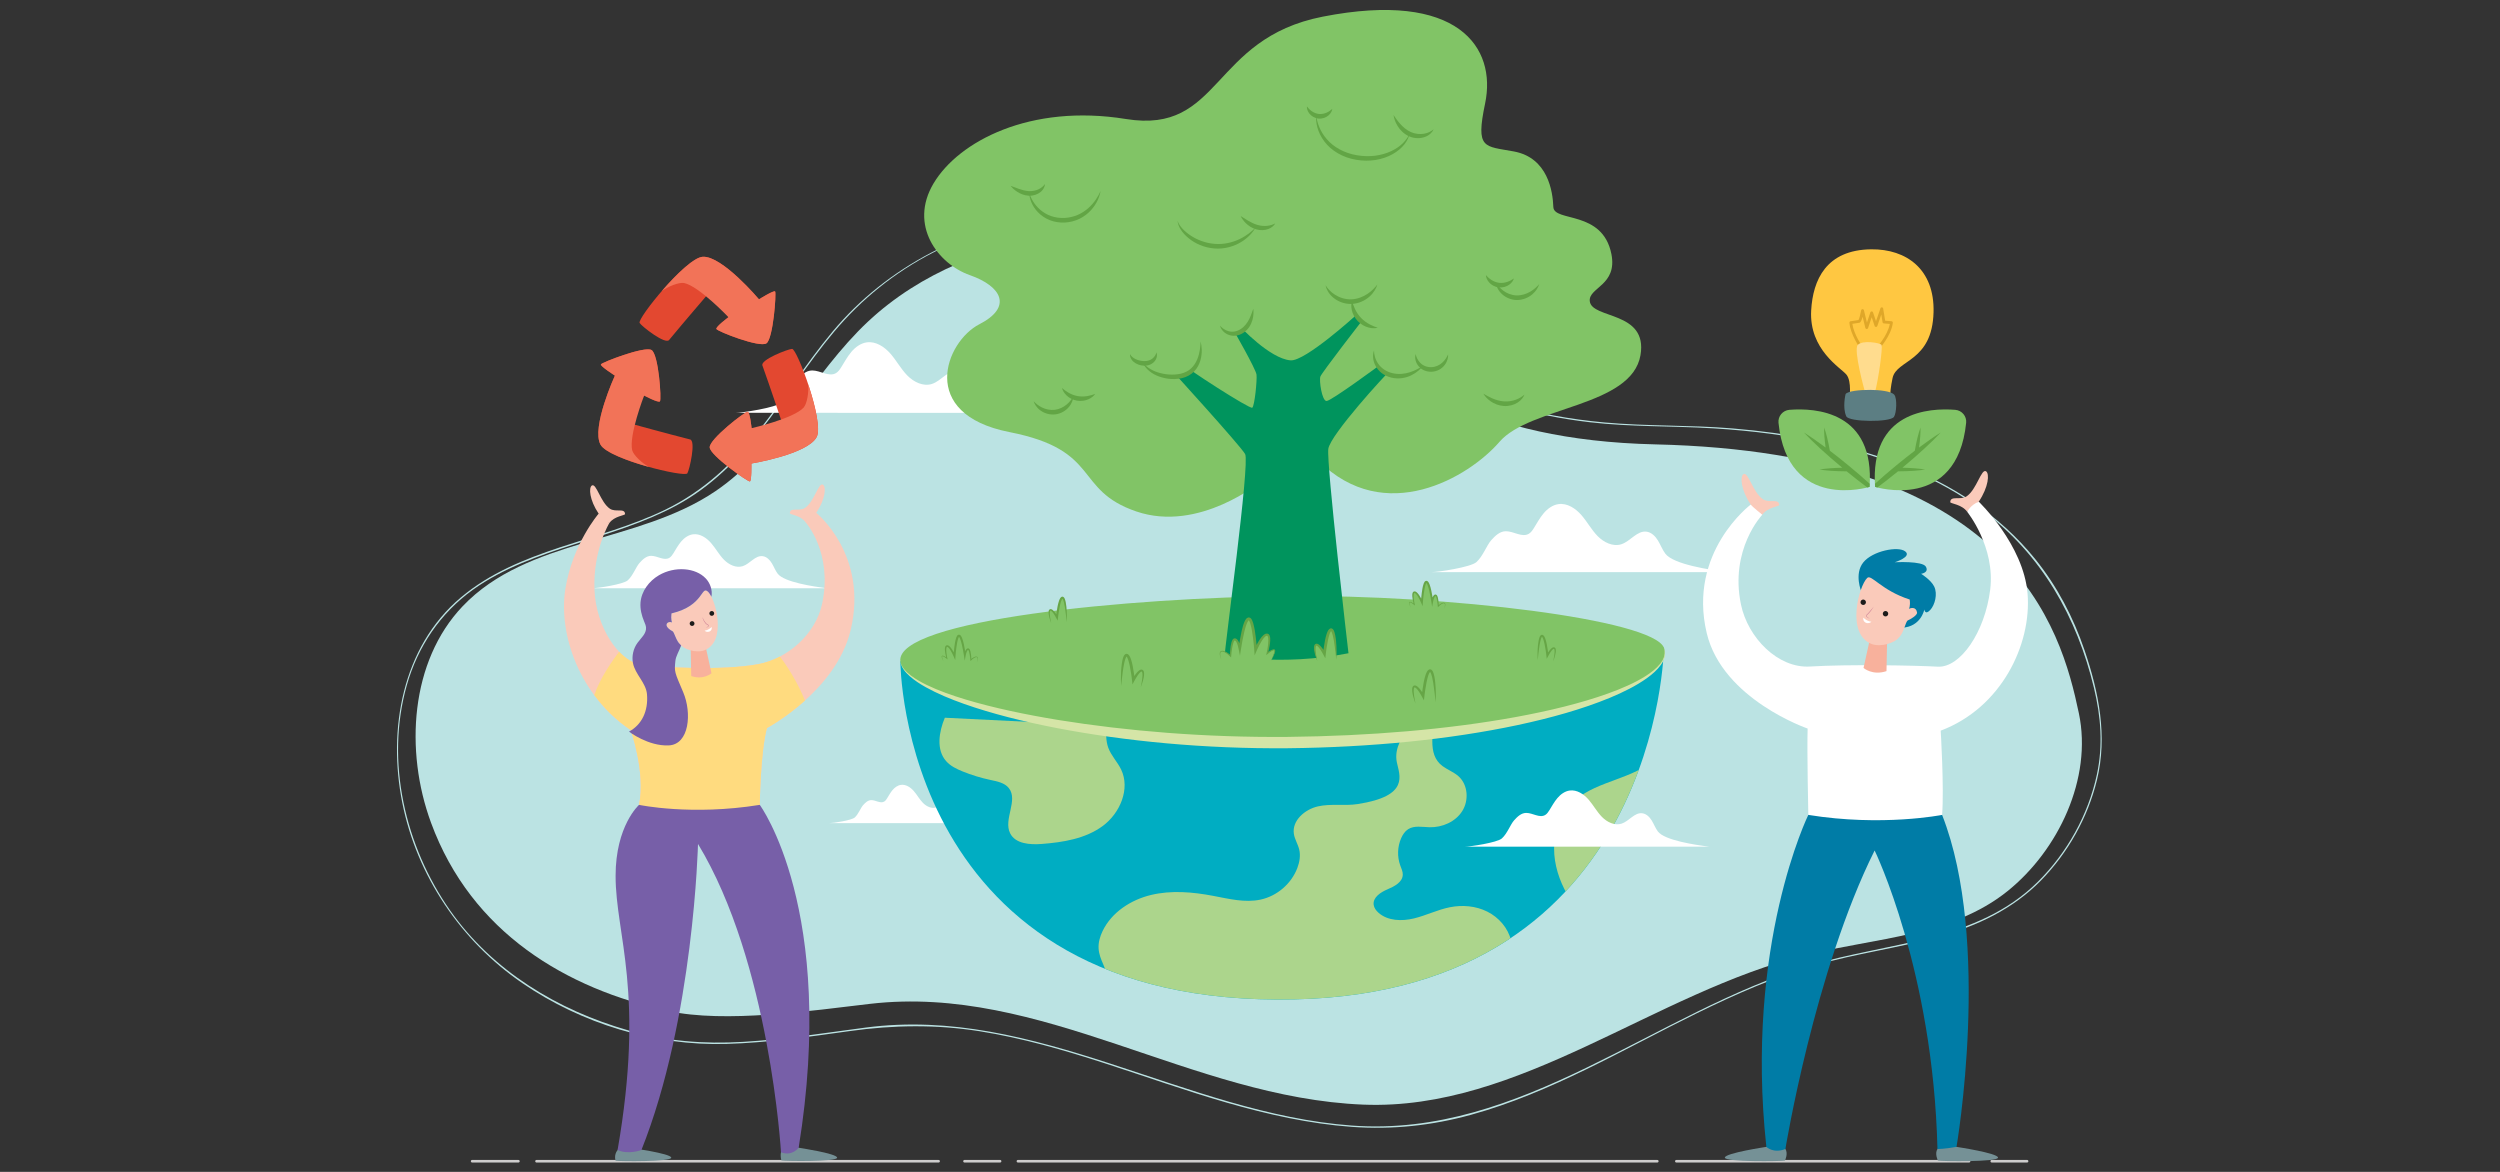 <?xml version="1.0" encoding="iso-8859-1"?>
<!-- Generator: Adobe Illustrator 26.5.0, SVG Export Plug-In . SVG Version: 6.00 Build 0)  -->
<svg version="1.1" id="Layer_1" xmlns="http://www.w3.org/2000/svg" xmlns:xlink="http://www.w3.org/1999/xlink" x="0px" y="0px"
	 viewBox="0 0 1920 900" style="enable-background:new 0 0 1920 900;" xml:space="preserve">
<rect x="0" y="0" width="1920" height="900" fill="#333333" stroke="none"/>
<g>
	<g>
		
			<line style="fill:none;stroke:#CDCCCC;stroke-width:2;stroke-linecap:round;stroke-miterlimit:10;" x1="398.141" y1="891.824" x2="362.603" y2="891.824"/>
		
			<line style="fill:none;stroke:#CDCCCC;stroke-width:2;stroke-linecap:round;stroke-miterlimit:10;" x1="720.844" y1="891.824" x2="412.048" y2="891.824"/>
		
			<line style="fill:none;stroke:#CDCCCC;stroke-width:2;stroke-linecap:round;stroke-miterlimit:10;" x1="768.063" y1="891.824" x2="740.742" y2="891.824"/>
		
			<line style="fill:none;stroke:#CDCCCC;stroke-width:2;stroke-linecap:round;stroke-miterlimit:10;" x1="1272.808" y1="891.824" x2="781.764" y2="891.824"/>
		
			<line style="fill:none;stroke:#CDCCCC;stroke-width:2;stroke-linecap:round;stroke-miterlimit:10;" x1="1512.223" y1="891.824" x2="1287.437" y2="891.824"/>
		
			<line style="fill:none;stroke:#CDCCCC;stroke-width:2;stroke-linecap:round;stroke-miterlimit:10;" x1="1556.797" y1="891.824" x2="1529.673" y2="891.824"/>
	</g>
	<g>
		<g>
			<g>
				<path style="fill:#BBE3E3;" d="M807.219,164.265c-65.013,10.175-125.422,39.551-167.958,90.558
					c-20.427,24.496-37.285,51.685-57.067,76.676c-19.719,24.912-42.477,45.978-71.251,59.939
					c-51.097,24.793-112.416,29.912-157.028,67.422c-45.276,38.068-56.116,101.802-44.994,157.499
					c11.222,56.2,44.935,106.233,92.078,138.573c45.645,31.312,101.757,48.42,157.037,46.792c31.712-0.934,63.19-5.475,94.568-9.859
					c33.543-4.687,66.323-5.188,99.85,0.137c65.364,10.382,126.691,36.68,189.987,54.905c31.289,9.009,63.26,16.143,95.794,18.529
					c31.019,2.275,61.607-1.023,91.571-9.29c61.443-16.953,116.747-50.206,173.576-78.077
					c29.433-14.435,59.572-27.794,91.135-36.877c30.976-8.913,63.079-13.059,94.121-21.705c29.402-8.19,57.031-21.085,78.643-43.104
					c20.852-21.246,36.146-48.39,43.18-77.337c8.21-33.785,1.44-67.328-9.5-99.557c-8.617-25.385-21.147-49.379-38.027-70.267
					c-55.727-68.96-147.785-93.153-232.488-100.203c-32.711-2.723-65.577-1.571-98.258-4.575
					c-26.372-2.424-52.599-7.077-77.926-14.898c-38.542-11.902-73.326-31.644-105.103-56.268
					c-25.713-19.924-49.506-42.469-76.859-60.217c-29.265-18.989-61.995-30.069-96.841-32.433
					C852.659,159.083,829.775,160.856,807.219,164.265c-0.634,0.096-0.365,1.06,0.266,0.964c41.521-6.276,84.747-6.63,124.546,8.317
					c30.589,11.487,56.517,31.319,81.465,51.945c26.146,21.616,52.135,43.395,81.879,59.998
					c38.783,21.647,81.82,33.698,125.801,38.811c31.484,3.66,63.112,2.723,94.695,4.667c29.704,1.828,59.357,5.511,88.407,12.061
					c42.061,9.483,83.439,25.17,118.283,51.01c45.39,33.66,72.596,82.121,85.613,136.353c5.321,22.167,7.06,43.988,2.21,66.515
					c-6.644,30.858-22.808,59.908-45.173,82.142c-46.707,46.432-115.368,46.484-174.856,64.326
					c-119.156,35.739-221.429,132.648-352.12,123.063c-127.56-9.355-242.848-92.485-373.416-75.257
					c-31.359,4.138-62.615,9.13-94.226,10.984c-30.182,1.771-58.966-0.49-88.075-8.824c-54.046-15.474-104.216-45.62-136.885-92.188
					c-34.513-49.196-49.809-114.359-33.189-172.942c8.383-29.549,25.673-55.311,50.706-73.262
					c23.406-16.784,50.986-26.251,78.156-34.991c26.598-8.556,53.684-16.524,78.378-29.871c26.18-14.15,46.916-34.96,65.086-58.258
					c19.184-24.598,35.767-51.162,55.845-75.074c21.079-25.104,46.568-45.61,75.738-60.613c28.523-14.67,59.5-23.961,91.132-28.912
					C808.119,165.131,807.849,164.167,807.219,164.265z"/>
			</g>
		</g>
		<g>
			<path style="fill:#BBE3E3;" d="M814.935,181.021c-54.127,7.255-107.778,28.022-148.318,65.964
				c-42.69,39.954-69.085,97.722-117.251,130.302c-59.761,40.423-144.082,35.693-194.144,88.404
				c-40.104,42.227-44.509,110.883-24.211,166.122c31.177,84.843,104.288,127.593,182.003,144.592
				c44.067,9.639,110.431-0.246,155.227-5.451c131.722-15.307,246.323,72.028,378.716,77.401
				c120.231,4.88,223.657-86.34,340.819-115.115c52.758-12.957,111.171-14.389,154.026-48.865
				c39.025-31.395,65.257-86.532,54.795-136.462c-13.833-66.022-51.391-200.256-325.347-206.627
				C997.294,334.915,1037.848,151.144,814.935,181.021z"/>
		</g>
		<g>
			<path style="fill:#FFFFFF;" d="M662.844,618.378c1.719-1.925,3.75-3.879,6.331-3.883c3.419-0.005,6.999,2.84,9.932,1.084
				c0.916-0.548,1.544-1.461,2.113-2.363c1.376-2.183,2.59-4.485,4.256-6.456c1.666-1.97,3.883-3.621,6.439-3.975
				c3.778-0.524,7.387,1.871,9.89,4.75c2.503,2.878,4.32,6.323,6.987,9.05c2.668,2.727,6.64,4.704,10.269,3.526
				c3.935-1.276,6.759-5.961,10.862-5.428c2.142,0.279,3.824,1.995,4.946,3.841c1.122,1.846,1.873,3.915,3.16,5.65
				c3.448,4.649,19.436,7.055,26.978,7.974H637.103c2.778,0,16.911-2.119,19.348-4.313
				C659.305,625.266,660.89,620.567,662.844,618.378z"/>
		</g>
		<g>
			<path style="fill:#FFFFFF;" d="M491.139,432.357c2.425-2.716,5.291-5.472,8.932-5.478c4.823-0.007,9.873,4.006,14.013,1.53
				c1.292-0.773,2.178-2.061,2.981-3.335c1.942-3.079,3.654-6.328,6.005-9.107c2.35-2.78,5.479-5.109,9.084-5.609
				c5.331-0.739,10.421,2.64,13.953,6.701c3.532,4.061,6.094,8.921,9.858,12.768c3.764,3.847,9.368,6.636,14.487,4.975
				c5.551-1.801,9.536-8.409,15.323-7.657c3.022,0.393,5.394,2.814,6.978,5.418c1.583,2.604,2.642,5.524,4.458,7.971
				c4.864,6.559,27.42,9.953,38.059,11.25H454.824c3.92,0,23.857-2.989,27.295-6.085
				C486.146,442.075,488.382,435.445,491.139,432.357z"/>
		</g>
		<g>
			<path style="fill:#FFFFFF;" d="M1145.246,414.89c3.057-3.424,6.669-6.898,11.259-6.905c6.08-0.009,12.446,5.05,17.663,1.928
				c1.628-0.974,2.745-2.598,3.757-4.203c2.447-3.881,4.607-7.976,7.569-11.48c2.963-3.504,6.906-6.44,11.451-7.07
				c6.72-0.932,13.136,3.328,17.588,8.447c4.452,5.119,7.682,11.245,12.426,16.094s11.809,8.365,18.261,6.271
				c6.997-2.27,12.021-10.6,19.316-9.652c3.809,0.495,6.8,3.548,8.795,6.83c1.996,3.282,3.331,6.963,5.619,10.048
				c6.131,8.267,34.564,12.545,47.975,14.181h-227.455c4.941,0,30.073-3.768,34.406-7.67
				C1138.953,427.139,1141.771,418.783,1145.246,414.89z"/>
		</g>
		<g>
			<path style="fill:#FFFFFF;" d="M612.108,291.673c3.169-3.549,6.913-7.15,11.67-7.157c6.302-0.009,12.9,5.234,18.308,1.998
				c1.688-1.01,2.846-2.693,3.895-4.356c2.537-4.023,4.775-8.267,7.845-11.899c3.071-3.632,7.158-6.675,11.869-7.328
				c6.965-0.966,13.616,3.449,18.23,8.755c4.614,5.306,7.963,11.656,12.88,16.682c4.917,5.026,12.24,8.67,18.928,6.5
				c7.253-2.353,12.46-10.987,20.021-10.005c3.948,0.513,7.048,3.677,9.117,7.079c2.069,3.402,3.453,7.217,5.824,10.415
				c6.355,8.569,35.826,13.003,49.727,14.699H564.661c5.121,0,31.171-3.905,35.663-7.95
				C605.585,304.37,608.505,295.708,612.108,291.673z"/>
		</g>
		<g>
			<g>
				<path style="fill:#759196;" d="M613.375,881.459c0,0,29.308,4.385,29.548,7.622c0.24,3.237-39.928,2.725-42.805,2.126
					c0,0-1.871-5.828,1.242-9.748C604.473,877.539,613.375,881.459,613.375,881.459z"/>
				<path style="fill:#759196;" d="M483.494,881.459c0,0,31.791,4.385,32.031,7.622c0.24,3.237-39.874,2.931-42.751,2.332
					c0,0-1.579-4.293,1.534-8.213C477.421,879.28,483.494,881.459,483.494,881.459z"/>
				<path style="fill:#FACABA;" d="M626.88,393.861c7.101-10.538,7.705-19.956,5.238-21.587c-3.422-2.263-6.61,12.879-13.864,17.788
					c-4.466,3.022-11.503-0.82-11.649,4.117c-0.032,1.078,8.266,1.51,12.054,6.901C618.66,401.08,625.826,395.426,626.88,393.861z"
					/>
				<path style="fill:#FACABA;" d="M459.76,394.485c-7.101-10.538-7.705-19.956-5.238-21.587
					c3.423-2.263,6.611,12.879,13.864,17.788c4.466,3.022,11.503-0.82,11.649,4.117c0.032,1.078-8.266,1.51-12.054,6.901
					C467.98,401.704,460.814,396.05,459.76,394.485z"/>
				<path style="fill:#FACABA;" d="M626.88,393.861c0,0-4.53,0.576-8.22,7.219c0,0,20.959,23.016,12.799,62.309
					c-4.938,23.779-26.778,42.509-49.076,46.667c-27.334,5.097-73.68,2.77-90.98,0.108c-15.86-2.44-33.762-28.485-34.842-57.273
					c-1.151-30.673,11.42-51.188,11.42-51.188s-3.257-5.451-8.22-7.219c0,0-20.067,23.175-25.574,57.888
					c-5.507,34.712,10.901,81.958,50.148,108.29c0,0,11.613,32.347,6.448,57.476c0,0,40.154,8.511,92.724,0
					c0,0,0.439-39.499,5.467-58.978c0,0,53.128-28.214,64.355-75.366C667.054,426.145,626.88,393.861,626.88,393.861z"/>
				<path style="fill:#775FA8;" d="M474.308,883.2c8.29,3.873,18.309,0,18.309,0c40.362-101.013,43.439-235.056,43.439-235.056
					c55.287,91.121,63.741,236.777,63.741,236.777c8.576,3.431,13.578-3.462,13.578-3.462
					c29.549-182.76-29.869-263.32-29.869-263.32c-41.081-17.547-92.724,0-92.724,0s-18.008,15.929-18.007,54.525
					C472.775,718.32,495.437,761.643,474.308,883.2z"/>
				<path style="fill:#FFDB7F;" d="M456.378,533.782c4.671-13.377,13.859-26.3,19.121-33.275c5.062,5.33,10.592,8.84,15.904,9.657
					c17.3,2.661,63.646,4.989,90.98-0.108c5.651-1.054,11.269-3.051,16.593-5.821c9.233,12.086,15.826,25.415,19.286,33.732
					c-15.2,13.695-29.29,21.193-29.29,21.193c-5.028,19.479-5.467,58.978-5.467,58.978c-52.57,8.512-92.724,0-92.724,0
					c5.165-25.129-6.448-57.476-6.448-57.476C473.144,553.155,463.876,543.915,456.378,533.782z"/>
				<path style="fill:#F8B19C;" d="M541.517,494.782l4.927,22.282c0,0-6.06,5.375-15.578,2.156l-0.497-24.862L541.517,494.782z"/>
				<path style="fill:#FACABA;" d="M515.684,471.105c25.387-5.978,22.622-22.035,28.249-16.518
					c5.627,5.517,14.556,37.982-2.889,44.806c-6.427,2.514-16.326-0.986-18.497-4.308c-3.459-2.884-4.609-9.749-6.18-10.391
					c-1.571-0.641-4.598-2.941-4.477-4.824c0.142-2.205,3.061-2.555,4.216-1.785C516.106,478.085,515.095,475.737,515.684,471.105z"
					/>
				<path style="fill:#1C1C1B;" d="M545.885,469.427c-0.927,0.421-1.337,1.514-0.916,2.441c0.421,0.927,1.514,1.337,2.441,0.916
					s1.337-1.514,0.916-2.441C547.905,469.416,546.812,469.006,545.885,469.427z"/>
				<path style="fill:#1C1C1B;" d="M530.759,477.204c-0.927,0.421-1.337,1.514-0.916,2.441c0.421,0.927,1.514,1.337,2.441,0.916
					c0.927-0.421,1.337-1.514,0.916-2.441C532.779,477.192,531.686,476.782,530.759,477.204z"/>
				<g>
					<g>
						<g>
							<path style="fill:#C97C93;" d="M542.278,478.659c-0.763-0.798-1.324-1.713-1.777-2.534c-0.454-0.824-0.802-1.567-1.066-2.145
								c0.141,0.62,0.393,1.411,0.788,2.284c0.395,0.87,0.932,1.838,1.751,2.695c0.405,0.425,0.925,0.757,1.411,0.978
								c0.464,0.199,0.802,0.517,0.536,0.878c-0.221,0.355-0.607,0.611-0.929,0.831c-0.334,0.218-0.652,0.395-0.933,0.543
								c0.306-0.088,0.651-0.213,1.019-0.39c0.361-0.189,0.778-0.386,1.103-0.815c0.181-0.188,0.243-0.603,0.052-0.862
								c-0.169-0.273-0.428-0.412-0.675-0.544C543.087,479.34,542.669,479.061,542.278,478.659z"/>
						</g>
					</g>
				</g>
				<g>
					<path style="fill:#FFFFFF;" d="M541.13,484.337c0.621,0.671,2.015,1.336,3.646,0.708c0.792-0.324,1.439-1.007,1.679-1.714
						c0.271-0.696,0.229-1.342,0.11-1.801C546.564,481.529,544.464,483.863,541.13,484.337z"/>
				</g>
				<g>
					<path style="fill:#775FA8;" d="M496.88,533.104c-0.752-8.755-9.167-15.287-10.782-23.925
						c-0.996-5.326,0.288-11.04,3.467-15.429c2.697-3.722,6.898-7.128,6.598-11.714c-0.109-1.67-0.837-3.226-1.48-4.772
						c-1.893-4.55-3.142-9.467-2.78-14.381c0.648-8.781,6.545-16.646,14.149-21.085c5.974-3.488,13.025-5.097,19.92-4.549
						c5.977,0.476,12,2.681,16.1,7.056c3.464,3.696,5.252,9.078,4.299,13.98c-0.824-1.649-1.663-2.937-2.439-3.698
						c-5.627-5.517-2.862,10.539-28.249,16.518c-0.589,4.632,0.422,6.98,0.422,6.98c-1.155-0.77-4.073-0.42-4.215,1.785
						c-0.122,1.884,2.905,4.183,4.477,4.825c1.571,0.641,2.721,7.507,6.18,10.391c0.153,0.234,0.353,0.467,0.578,0.701
						c-1.693,4.442-4.063,8.216-4.416,11.649c-0.893,8.688-0.742,8.385,5.998,24.228c6.74,15.843,4.741,40.087-11.103,40.812
						c-15.843,0.724-30.539-10.598-30.539-10.598C492.939,556.596,497.99,546.034,496.88,533.104z"/>
				</g>
			</g>
			<g>
				<path style="fill:#E34830;" d="M491.241,248.047c-2.053-3.286,35.604-50.116,48.468-50.839
					c14.976-0.842,43.189,32.667,43.189,32.667s11.303-7.106,12.384-6.049c1.081,1.057-1.461,36.205-6.623,39.849
					c-5.162,3.645-37.926-9.273-38.472-11.031c-0.546-1.758,9.273-9.019,9.273-9.019c-1.828-5.748-16.663-16.68-16.663-16.68
					s-16.92,19.624-28.823,34.032C511.292,265.147,492.852,250.626,491.241,248.047z"/>
				<path style="fill:#E34830;" d="M608.331,267.95c3.874-0.082,24.838,56.235,18.876,67.657
					c-6.94,13.297-50.167,20.389-50.167,20.389s0.321,13.347-1.141,13.735c-1.462,0.388-30.358-19.782-30.847-26.082
					c-0.49-6.3,27.375-27.839,29.165-27.408c1.79,0.431,3.003,12.582,3.003,12.582c5.874,1.371,22.858-5.78,22.858-5.78
					s-8.201-24.579-14.49-42.179C583.38,276.427,605.292,268.015,608.331,267.95z"/>
				<path style="fill:#E34830;" d="M527.875,363.537c-2.093,3.261-60.529-10.745-66.686-22.063
					c-7.167-13.176,11.053-53.012,11.053-53.012s-11.258-7.177-10.765-8.607s33.35-14.166,38.853-11.059
					c5.502,3.107,7.841,38.248,6.486,39.494c-1.356,1.246-12.119-4.524-12.119-4.524c-4.414,4.111-7.949,22.196-7.949,22.196
					s24.975,6.9,43.091,11.495C534.754,338.099,529.517,360.979,527.875,363.537z"/>
				<path style="fill:#F27358;" d="M595.283,223.826c-1.081-1.057-12.384,6.049-12.384,6.049s-28.213-33.509-43.189-32.667
					c-6.766,0.38-20.386,13.515-31.484,26.36c4.958-3.666,13.138-6.864,17.106-6.227c11.423,2.343,34.13,26.284,34.13,26.284
					s-9.819,7.261-9.273,9.019c0.546,1.758,33.31,14.676,38.472,11.031C593.822,260.031,596.364,224.884,595.283,223.826z"/>
				<path style="fill:#F27358;" d="M575.9,369.732c1.462-0.388,1.141-13.735,1.141-13.735s43.227-7.092,50.167-20.389
					c3.135-6.008-1.179-24.431-6.536-40.539c0.612,6.135-0.826,14.799-3.404,17.882c-7.858,8.615-40.047,15.872-40.047,15.872
					s-1.213-12.152-3.003-12.582c-1.79-0.43-29.655,21.108-29.165,27.408C545.542,349.95,574.438,370.12,575.9,369.732z"/>
				<path style="fill:#F27358;" d="M461.478,279.855c-0.493,1.43,10.765,8.607,10.765,8.607s-18.22,39.836-11.053,53.012
					c3.238,5.953,20.936,12.646,37.294,17.183c-5.434-2.914-11.824-8.939-12.945-12.798c-2.769-11.327,9.159-42.093,9.159-42.093
					s10.763,5.769,12.119,4.524c1.356-1.246-0.983-36.387-6.486-39.493C494.828,265.689,461.971,278.426,461.478,279.855z"/>
			</g>
		</g>
		<g>
			<g>
				<g>
					<path style="fill:#81C466;" d="M1440.07,373.926c0,0,62.925,19.587,69.934-49.213c0.515-5.056-3.303-9.563-8.369-9.965
						C1481.742,313.171,1435.878,315.745,1440.07,373.926z"/>
					<path style="fill:#62A545;" d="M1473.83,343.699c6.426-4.791,12.16-8.761,16.65-11.522
						c-6.266,6.792-16.843,16.574-29.411,27.014c7.124,0.181,13.344,0.686,17.503,1.411c-4.814,0.821-12.362,1.346-20.913,1.398
						c-5.564,4.542-10.91,8.704-15.857,12.394c-1.105-0.276-1.732-0.469-1.732-0.469c-0.059-0.818-0.073-1.586-0.113-2.383
						c4.925-4.454,10.467-9.248,16.469-14.186c4.898-4.03,9.656-7.791,14.134-11.202c1.274-7.373,2.885-13.8,4.396-17.804
						C1475.081,332.053,1474.685,337.517,1473.83,343.699z"/>
				</g>
				<g>
					<path style="fill:#81C466;" d="M1435.822,373.926c0,0-62.925,19.587-69.934-49.213c-0.515-5.056,3.303-9.563,8.37-9.965
						C1394.15,313.171,1440.015,315.745,1435.822,373.926z"/>
					<path style="fill:#62A545;" d="M1402.063,343.699c-6.426-4.791-12.16-8.761-16.65-11.522
						c6.267,6.792,16.843,16.574,29.411,27.014c-7.124,0.181-13.344,0.686-17.503,1.411c4.814,0.821,12.362,1.346,20.913,1.398
						c5.564,4.542,10.91,8.704,15.857,12.394c1.105-0.276,1.732-0.469,1.732-0.469c0.059-0.818,0.073-1.586,0.112-2.383
						c-4.924-4.454-10.467-9.248-16.469-14.186c-4.898-4.03-9.656-7.791-14.134-11.202c-1.274-7.373-2.885-13.8-4.396-17.804
						C1400.811,332.053,1401.208,337.517,1402.063,343.699z"/>
				</g>
			</g>
			<g>
				<path style="fill:#759196;" d="M1356.561,880.796c0,0-31.627,4.733-31.886,8.225c-0.259,3.493,43.088,2.941,46.193,2.294
					c0,0,2.623-5.413,0.317-8.881C1368.194,877.935,1356.561,880.796,1356.561,880.796z"/>
				<path style="fill:#759196;" d="M1502.596,880.796c0,0,31.628,4.733,31.887,8.225c0.259,3.493-43.088,2.941-46.193,2.294
					c0,0-2.623-5.413-0.317-8.881C1490.963,877.935,1502.596,880.796,1502.596,880.796z"/>
				<path style="fill:#007CA6;" d="M1388.794,625.846c0,0-49.064,99.912-32.233,254.95c0,0,5.368,5.341,14.623,1.638
					c0,0,22.347-136.654,68.532-229.264c0,0,44.929,92.19,48.256,229.264c0,0,5.423,0.056,14.623-1.638
					c0,0,27.185-157.589-11.059-254.95C1491.537,625.846,1433.126,606.911,1388.794,625.846z"/>
				<path style="fill:#FACABA;" d="M1519.677,385.287c7.663-11.372,8.314-21.536,5.653-23.295
					c-3.693-2.442-7.134,13.898-14.961,19.195c-4.82,3.262-12.414-0.885-12.571,4.443c-0.034,1.164,8.921,1.629,13.008,7.447
					C1510.806,393.077,1518.539,386.976,1519.677,385.287z"/>
				<path style="fill:#FFFFFF;" d="M1344.576,387.499c0,0,4.888,0.621,8.871,7.79c0,0-25.208,26.517-16.402,68.92
					c5.329,25.661,28.528,49.167,52.96,47.681c29.74-1.809,80.891-0.846,98.181,0.117c17.289,0.963,36.2-26.411,40.28-59.126
					c4.099-32.869-17.66-59.804-17.66-59.804s2.348-5.155,8.871-7.79c0,0,34.482,32.944,37.506,70.751
					c3.12,39.006-20.152,87.567-66.726,105.104c0,0,2.701,44.173,1.08,64.704c0,0-46.012,9.185-102.742,0
					c0,0-1.081-47.955-0.54-66.325c0,0-65.372-22.408-77.487-73.291C1295.954,424.017,1344.576,387.499,1344.576,387.499z"/>
				<path style="fill:#FACABA;" d="M1344.576,387.499c-7.663-11.372-8.314-21.536-5.653-23.295
					c3.693-2.442,7.134,13.898,14.961,19.195c4.82,3.262,12.414-0.885,12.571,4.443c0.034,1.164-8.921,1.629-13.008,7.447
					C1353.447,395.289,1345.714,389.188,1344.576,387.499z"/>
				<path style="fill:#F8B19C;" d="M1436.766,487.767l-5.575,25.215c0,0,6.858,6.082,17.629,2.44l0.562-28.136L1436.766,487.767z"/>
				<path style="fill:#007CA6;" d="M1429.503,454.354c0,0-5.641-13.408,1.446-22.346c7.086-8.939,26.808-12.768,32.225-8.57
					c5.417,4.198-8.008,8.386-8.008,8.386s21.337-1.201,23.911,3.404s-3.67,5.467-3.67,5.467s7.576,4.636,10.069,9.801
					c2.776,5.75,0.461,14.123-2.964,17.853c-4.117,4.483-4.62-0.257-4.62-0.257s-2.453,13.223-17.073,14.008L1429.503,454.354z"/>
				<path style="fill:#FACABA;" d="M1466.66,460.445c-21.853-7.039-29.457-19.634-32.629-16.606
					c-6.45,6.158-16.473,42.983,3.27,50.705c7.273,2.845,18.475-1.116,20.932-4.875c3.914-3.263,5.215-12.484,6.993-13.21
					c1.778-0.726,7.382-3.915,7.074-6.029c-0.677-4.645-4.939-3.632-6.245-2.761C1466.055,467.669,1467.327,465.687,1466.66,460.445
					z"/>
				<path style="fill:#1C1C1B;" d="M1431.823,460.632c1.049,0.477,1.513,1.714,1.036,2.763c-0.477,1.049-1.714,1.513-2.763,1.036
					c-1.049-0.477-1.513-1.714-1.036-2.763C1429.537,460.619,1430.774,460.155,1431.823,460.632z"/>
				<path style="fill:#1C1C1B;" d="M1448.94,469.433c1.049,0.477,1.513,1.714,1.036,2.763c-0.477,1.049-1.714,1.513-2.763,1.036
					c-1.049-0.477-1.513-1.714-1.036-2.763C1446.654,469.42,1447.891,468.956,1448.94,469.433z"/>
				<g>
					<g>
						<g>
							<path style="fill:#C97C93;" d="M1435.285,470.994c1.794-1.98,3.082-3.947,3.837-5.209c-0.964,1.109-2.389,2.974-4.15,4.917
								c-0.222,0.24-0.448,0.468-0.673,0.686c-0.225,0.196-0.464,0.411-0.703,0.655c-0.106,0.13-0.197,0.282-0.279,0.427
								c-0.042,0.173-0.125,0.335-0.091,0.515c0.001,0.362,0.213,0.641,0.403,0.856c0.862,0.801,1.823,1.046,2.525,1.235
								c-0.654-0.301-1.584-0.681-2.293-1.443c-0.354-0.386-0.387-0.926,0.032-1.327c0.198-0.187,0.43-0.39,0.691-0.61
								C1434.823,471.473,1435.058,471.239,1435.285,470.994z"/>
						</g>
					</g>
				</g>
				<g>
					<path style="fill:#FFFFFF;" d="M1437.204,477.505c-0.703,0.759-2.281,1.512-4.126,0.801c-0.897-0.367-1.628-1.139-1.9-1.94
						c-0.307-0.788-0.259-1.519-0.125-2.039C1431.053,474.328,1433.43,476.969,1437.204,477.505z"/>
				</g>
			</g>
			<g>
				<path style="fill:#FFC741;" d="M1437.112,191.474c27.076-0.281,48.684,15.362,47.856,48.264
					c-0.97,38.564-28.45,36.213-31.482,50.627c-3.031,14.414-1.169,16.585-1.169,16.585s-16.271,4.206-31.949-0.812
					c0,0,1.932-13.156-2.262-18.374c-4.194-5.218-28.85-19.07-27.118-49.413C1392.313,215.152,1402.384,191.835,1437.112,191.474z"
					/>
				<g>
					<path style="fill:#DFA729;" d="M1441.615,269.293c-0.264,0-0.53-0.097-0.739-0.291c-0.435-0.408-0.458-1.092-0.051-1.53
						c0.093-0.099,8.916-9.619,10.551-18.704l-4.6-0.389c-0.494-0.042-0.898-0.414-0.976-0.904l-0.972-5.952l-3.057,8.865
						c-0.15,0.435-0.562,0.729-1.022,0.729c-0.389-0.008-0.877-0.296-1.024-0.737l-2.275-6.759l-2.782,8.348
						c-0.152,0.456-0.606,0.777-1.071,0.739c-0.482-0.021-0.891-0.357-1.005-0.826l-2.098-8.58
						c-1.166,4.349-2.083,4.503-2.581,4.586c-0.864,0.144-3.751,0.581-5.312,0.815c1.107,8.166,7.929,17.885,8.001,17.986
						c0.344,0.488,0.23,1.162-0.258,1.508c-0.484,0.34-1.16,0.232-1.508-0.258c-0.319-0.45-7.811-11.119-8.5-20.069
						c-0.042-0.564,0.359-1.069,0.919-1.151c0,0,4.531-0.68,6.056-0.925c0.566-0.845,1.502-4.44,2.066-7.478
						c0.093-0.503,0.522-0.87,1.033-0.885c0.008,0,0.019,0,0.03,0c0.496,0,0.932,0.34,1.05,0.826l2.313,9.467l2.617-7.851
						c0.148-0.441,0.56-0.739,1.024-0.739c0.002,0,0.002,0,0.002,0c0.465,0,0.877,0.296,1.024,0.737l2.292,6.81l3.42-9.921
						c0.163-0.469,0.587-0.765,1.115-0.724c0.492,0.042,0.896,0.414,0.974,0.904l1.527,9.355l4.907,0.416
						c0.291,0.023,0.56,0.165,0.745,0.391c0.186,0.226,0.27,0.518,0.239,0.809c-1.149,10.114-10.872,20.599-11.284,21.04
						C1442.192,269.179,1441.905,269.293,1441.615,269.293z"/>
				</g>
				<path style="fill:#FFDC8E;" d="M1432.189,300.533c0,0-8.978-31.872-5.387-35.688c3.591-3.816,17.059-1.571,18.181,0
					c1.122,1.571-2.245,26.485-5.162,37.035L1432.189,300.533z"/>
				<path style="fill:#5C7E83;" d="M1417.42,302.608c1.743-2.207,10.41-3.212,18.939-3.172c6.974,0.033,16.172,0.98,18.458,3.749
					c2.286,2.769,1.732,14.061-0.259,16.983c-2.943,4.32-34.575,4.022-36.615-0.428
					C1414.835,312.957,1417.42,302.608,1417.42,302.608z"/>
			</g>
		</g>
		<g>
			<g>
				<g>
					<path style="fill:#00ADC2;" d="M691.48,507.932c0,0,0,266.672,303.117,259.593c280.004-6.539,283.303-270.069,283.303-270.069
						L691.48,507.932z"/>
					<g>
						<defs>
							<path id="SVGID_1_" d="M691.48,507.932c0,0,0,266.672,303.117,259.593c280.004-6.539,283.303-270.069,283.303-270.069
								L691.48,507.932z"/>
						</defs>
						<clipPath id="SVGID_00000160910278823560985640000012438860865693897407_">
							<use xlink:href="#SVGID_1_"  style="overflow:visible;"/>
						</clipPath>
						<g style="clip-path:url(#SVGID_00000160910278823560985640000012438860865693897407_);">
							<path style="fill:#ACD58C;" d="M1101.351,545.604c0.31,15.675-6.058,33.51,6.576,42.793
								c3.936,2.892,8.704,4.599,12.324,7.878c7.21,6.53,7.945,18.507,2.716,26.71c-5.229,8.203-15.314,12.571-25.039,12.338
								c-5.603-0.134-11.718-1.506-16.454,1.493c-2.468,1.563-4.148,4.124-5.334,6.794c-2.92,6.575-3.193,14.282-0.747,21.047
								c0.846,2.34,2.021,4.665,1.941,7.151c-0.185,5.729-6.458,8.959-11.737,11.194c-5.278,2.235-11.37,6.21-10.623,11.893
								c0.312,2.373,1.849,4.42,3.632,6.017c7.153,6.407,17.987,6.695,27.319,4.43c9.332-2.265,18.067-6.676,27.481-8.565
								c9.664-1.94,20.023-1.063,28.838,3.349c8.814,4.411,15.907,12.519,18.229,22.098c0,0-72.312,109.089-292.978,51.217
								c-12.472-3.271-14.947-21.08-20.21-32.851c-1.725-3.858-3.304-7.876-3.563-12.095c-0.284-4.621,1.046-9.221,3.047-13.396
								c6.92-14.44,21.685-24.032,37.253-27.775c15.569-3.743,31.935-2.291,47.668,0.688c12.085,2.288,24.49,5.469,36.51,2.862
								c12.638-2.741,23.61-12.207,28.174-24.307c1.698-4.502,2.547-9.47,1.421-14.148c-0.999-4.151-3.495-7.875-4.116-12.099
								c-1.488-10.118,8.397-18.687,18.361-20.99c9.965-2.302,20.465-0.246,30.574-1.798c40.35-6.198,32.183-22.119,30.145-32.163
								c-4.531-22.337,28.724-37.39,6.845-53.234C1079.605,532.135,1100.979,526.8,1101.351,545.604z"/>
							<path style="fill:#ACD58C;" d="M1213.886,690.403c-4.456,3.22-10.132-2.908-12.49-7.632
								c-5.542-11.104-8.705-23.443-7.648-35.718c1.057-12.274,6.577-24.454,16.333-32.822
								c17.316-14.852,44.826-15.935,61.142-31.744C1271.224,582.487,1251.925,662.911,1213.886,690.403z"/>
							<path style="fill:#ACD58C;" d="M725.637,551.215c-4.547,10.82-6.772,24.521,0.985,33.329
								c3.304,3.751,7.961,6.005,12.593,7.885c6.949,2.821,14.147,5.026,21.484,6.582c5.138,1.09,10.829,2.139,14.09,6.257
								c7.405,9.352-4.347,24.023,0.986,34.693c4.051,8.105,15.154,8.893,24.189,8.203c16.459-1.256,33.577-3.993,46.88-13.765
								c13.303-9.773,21.332-28.493,14.193-43.376c-2.821-5.883-7.692-10.692-9.912-16.827c-1.929-5.332-1.677-11.17-1.401-16.834
								L725.637,551.215z"/>
						</g>
					</g>
				</g>
				<path style="fill:#81C466;" d="M691.48,507.932c3.759,29.772,150.174,64.646,302.983,62.302
					c179.685-2.757,294.713-44.185,283.436-72.777c-8.613-21.837-166.423-40.799-288.458-39.697
					C867.406,458.862,687.46,476.09,691.48,507.932z"/>
				<g>
					<path style="fill:#81C466;" d="M1083.588,466.637c0,0-1.946-3.747-1.038-4.197c0.908-0.45,3.633,1.798,3.633,1.798
						s-2.335-8.99,0-9.439c2.335-0.45,5.838,7.641,5.838,7.641s1.038-15.957,3.503-15.577c2.465,0.38,4.411,15.034,4.411,15.034
						s0.908-4.851,2.595-4.739c1.687,0.112,2.071,8.315,2.071,8.315s2.859-2.809,4.546-2.36c1.687,0.449,0,4.27,0,4.27"/>
					<g>
						<path style="fill:#66A546;" d="M1093.389,448.179c-0.886,2.561-1.179,5.032-1.507,7.431c-0.149,1.198-0.269,2.372-0.371,3.518
							c-0.034,0.404-0.014,0.252-0.017,0.351l0.001,0.171l-0.151-0.23c-0.464-0.847-0.957-1.662-1.495-2.437
							c-0.548-0.771-1.106-1.519-1.88-2.149c-0.415-0.285-0.858-0.632-1.543-0.636c-0.326-0.048-0.671,0.123-0.973,0.304
							c-0.203,0.218-0.462,0.491-0.52,0.728c-0.376,0.985-0.327,1.837-0.298,2.66c0.056,0.818,0.152,1.599,0.287,2.347
							c0.119,0.712,0.299,1.553,0.426,2.075c0.077,0.34,0.264,0.854,0.301,1.15c-0.469-0.33-0.748-0.533-1.584-0.946
							c-0.349-0.16-0.824-0.362-1.28-0.328c-0.503-0.017-0.695,0.522-0.632,0.916c0.26,1.53,0.904,2.512,1.436,3.531
							c-0.424-1.013-0.972-2.226-1.096-3.468c-0.033-0.26,0.104-0.618,0.441-0.553c0.277,0.02,0.544,0.15,0.909,0.343
							c0.594,0.298,1.73,1.153,2.852,2.111c-0.08-0.674-0.388-1.782-0.54-2.74c-0.153-0.862-0.234-1.45-0.323-2.221
							c-0.138-1.413-0.332-3.15,0.15-4.386c0.154-0.276,0.229-0.353,0.421-0.312c0.184-0.02,0.49,0.186,0.769,0.401
							c0.568,0.495,1.079,1.202,1.557,1.93c0.479,0.736,0.927,1.529,1.353,2.356c0.799,1.511,1.618,3.452,2.484,5.442
							c0.078-1.052,0.157-2.122,0.238-3.208c0.089-1.003,0.18-2.02,0.272-3.051c0.135-1.127,0.273-2.283,0.413-3.461
							c0.336-2.327,0.677-4.83,1.454-7.054c0.126-0.355,0.286-0.678,0.441-0.914l0.079-0.107c-0.079-0.088,0.217,0.203,0.364,0.485
							c0.177,0.285,0.33,0.628,0.477,0.966c0.568,1.395,0.964,2.903,1.321,4.367c0.698,2.941,1.207,5.807,1.619,8.429l0.636,4.055
							l0.745-4.019c0.179-0.964,0.444-1.941,0.77-2.769c0.273-0.801,0.912-1.584,1.044-1.479c0.059,0.007,0.11,0.024,0.144,0.077
							c0.081,0.047,0.159,0.247,0.245,0.359c0.149,0.318,0.277,0.662,0.385,1.022c0.208,0.722,0.36,1.46,0.49,2.182
							c0.122,0.725,0.226,1.434,0.31,2.124c0.092,0.959,0.182,1.886,0.268,2.778c0.565-0.559,1.11-1.096,1.616-1.511
							c0.43-0.35,0.729-0.579,1.113-0.822c0.708-0.45,1.541-0.845,2.195-0.624c0.634,0.253,0.59,1.245,0.492,1.928
							c-0.11,0.74-0.314,1.44-0.549,2.094c0.301-0.628,0.574-1.307,0.755-2.055c0.093-0.373,0.152-0.769,0.131-1.189
							c-0.013-0.401-0.181-0.931-0.662-1.151c-0.944-0.374-1.868,0.073-2.666,0.485c-0.392,0.208-0.841,0.513-1.151,0.734
							c-0.224,0.156-0.426,0.31-0.604,0.462c-0.036-0.105-0.012-0.358-0.024-0.515c-0.01-0.228-0.02-0.46-0.03-0.697
							c-0.047-0.706-0.116-1.435-0.206-2.188c-0.099-0.752-0.22-1.527-0.414-2.327c-0.102-0.4-0.232-0.809-0.411-1.228
							c-0.138-0.219-0.192-0.424-0.416-0.654c-0.216-0.296-0.562-0.387-0.888-0.5l-0.513,0.053
							c-0.171,0.071-0.339,0.138-0.467,0.216c-0.243,0.171-0.452,0.368-0.614,0.578c-0.327,0.418-0.569,0.871-0.778,1.341
							c-0.408,0.947-0.71,1.944-0.942,3.021l1.381,0.037c-0.336-2.688-0.783-5.575-1.455-8.605c-0.349-1.515-0.728-3.06-1.354-4.632
							c-0.168-0.395-0.338-0.788-0.582-1.191c-0.271-0.378-0.432-0.854-1.274-1.226c-0.366-0.14-0.784-0.138-1.138,0.041
							c-0.363,0.148-0.671,0.513-0.799,0.702C1093.731,447.338,1093.542,447.762,1093.389,448.179z"/>
					</g>
				</g>
				<g>
					<path style="fill:#81C466;" d="M724.629,507.999c0,0-1.946-3.747-1.038-4.197c0.908-0.45,3.633,1.798,3.633,1.798
						s-2.335-8.99,0-9.439c2.335-0.449,5.838,7.641,5.838,7.641s1.038-15.957,3.503-15.577c2.465,0.38,4.411,15.034,4.411,15.034
						s0.908-4.851,2.595-4.739c1.687,0.112,2.071,8.315,2.071,8.315s2.859-2.809,4.546-2.36c1.687,0.449,0,4.27,0,4.27"/>
					<g>
						<path style="fill:#66A546;" d="M734.429,489.541c-0.886,2.561-1.179,5.032-1.507,7.431c-0.149,1.198-0.269,2.372-0.371,3.518
							c-0.034,0.404-0.014,0.252-0.017,0.351l0.001,0.171l-0.151-0.23c-0.464-0.847-0.957-1.662-1.495-2.437
							c-0.548-0.771-1.106-1.519-1.88-2.149c-0.415-0.285-0.858-0.632-1.543-0.636c-0.326-0.048-0.67,0.123-0.973,0.304
							c-0.203,0.218-0.462,0.491-0.52,0.728c-0.376,0.984-0.327,1.836-0.298,2.659c0.056,0.818,0.152,1.599,0.287,2.347
							c0.119,0.712,0.299,1.553,0.426,2.075c0.077,0.34,0.264,0.854,0.301,1.15c-0.469-0.33-0.748-0.533-1.585-0.946
							c-0.349-0.16-0.824-0.362-1.28-0.328c-0.503-0.017-0.695,0.522-0.632,0.916c0.26,1.53,0.904,2.512,1.435,3.531
							c-0.424-1.013-0.972-2.226-1.096-3.468c-0.033-0.26,0.104-0.618,0.441-0.553c0.277,0.02,0.544,0.15,0.909,0.343
							c0.594,0.298,1.73,1.153,2.852,2.111c-0.08-0.674-0.388-1.782-0.54-2.74c-0.153-0.862-0.234-1.45-0.323-2.221
							c-0.138-1.413-0.333-3.15,0.149-4.386c0.154-0.276,0.229-0.353,0.421-0.312c0.185-0.02,0.49,0.187,0.769,0.401
							c0.568,0.495,1.079,1.202,1.557,1.93c0.479,0.736,0.928,1.529,1.353,2.356c0.799,1.511,1.618,3.452,2.484,5.442
							c0.078-1.052,0.157-2.122,0.238-3.208c0.09-1.003,0.18-2.02,0.272-3.051c0.135-1.127,0.273-2.283,0.413-3.461
							c0.336-2.327,0.677-4.83,1.453-7.054c0.126-0.355,0.286-0.678,0.441-0.914l0.079-0.107c-0.079-0.088,0.217,0.203,0.364,0.485
							c0.177,0.285,0.33,0.628,0.477,0.966c0.568,1.395,0.964,2.903,1.321,4.367c0.698,2.941,1.208,5.807,1.619,8.429l0.636,4.055
							l0.745-4.019c0.178-0.964,0.444-1.941,0.769-2.769c0.273-0.801,0.912-1.584,1.044-1.479c0.059,0.007,0.11,0.024,0.144,0.077
							c0.081,0.047,0.159,0.247,0.245,0.359c0.149,0.318,0.277,0.662,0.385,1.022c0.208,0.722,0.36,1.46,0.49,2.182
							c0.122,0.725,0.226,1.434,0.31,2.124c0.092,0.959,0.182,1.886,0.268,2.778c0.565-0.559,1.11-1.096,1.616-1.511
							c0.43-0.35,0.729-0.579,1.113-0.822c0.708-0.45,1.54-0.845,2.195-0.624c0.634,0.253,0.59,1.245,0.492,1.928
							c-0.11,0.74-0.314,1.44-0.549,2.094c0.301-0.628,0.574-1.307,0.755-2.055c0.093-0.373,0.152-0.769,0.131-1.189
							c-0.013-0.401-0.181-0.931-0.662-1.151c-0.944-0.374-1.868,0.073-2.666,0.485c-0.392,0.208-0.841,0.513-1.151,0.734
							c-0.224,0.156-0.426,0.31-0.604,0.462c-0.036-0.105-0.012-0.358-0.024-0.515c-0.01-0.228-0.02-0.46-0.03-0.697
							c-0.047-0.706-0.116-1.435-0.206-2.188c-0.099-0.752-0.22-1.527-0.415-2.327c-0.102-0.4-0.232-0.809-0.411-1.228
							c-0.138-0.219-0.192-0.424-0.416-0.654c-0.216-0.296-0.562-0.387-0.888-0.5l-0.513,0.053
							c-0.171,0.071-0.339,0.138-0.467,0.216c-0.243,0.172-0.452,0.368-0.614,0.578c-0.326,0.418-0.569,0.871-0.778,1.341
							c-0.408,0.947-0.71,1.944-0.942,3.021l1.381,0.037c-0.336-2.688-0.783-5.575-1.456-8.605c-0.348-1.515-0.728-3.06-1.353-4.632
							c-0.168-0.395-0.338-0.788-0.582-1.191c-0.271-0.378-0.432-0.854-1.274-1.226c-0.366-0.14-0.784-0.138-1.138,0.041
							c-0.363,0.148-0.671,0.513-0.798,0.703C734.772,488.699,734.583,489.124,734.429,489.541z"/>
					</g>
				</g>
				<g>
					<path style="fill:#81C466;" d="M807.329,478.582c0,0-2.705-8.537-1.014-10.025c1.691-1.488,5.477,5.568,5.477,5.568
						s1.391-13.797,3.818-15.05c2.427-1.253,3.569,11.886,3.569,18.717"/>
					<g>
						<path style="fill:#66A546;" d="M812.228,465.6c-0.293,1.471-0.526,2.923-0.724,4.344l-0.14,1.059l-0.064,0.525
							c-0.021,0.172-0.004,0.058-0.008,0.105l0.006,0.173c-0.036-0.039-0.028-0.007-0.153-0.174l-0.534-0.753
							c-0.216-0.294-0.433-0.583-0.663-0.862c-0.459-0.558-0.925-1.094-1.515-1.554c-0.299-0.225-0.594-0.458-1.045-0.584
							c-0.404-0.18-1.049-0.067-1.435,0.268c-0.569,0.614-0.582,1.231-0.653,1.77c-0.026,0.542,0.005,1.052,0.061,1.54
							c0.119,0.974,0.314,1.872,0.525,2.715c0.438,1.681,0.939,3.145,1.443,4.412c-0.293-1.331-0.594-2.842-0.845-4.532
							c-0.117-0.845-0.221-1.736-0.255-2.659c-0.044-0.867,0.049-2.022,0.449-2.421c0.131-0.126,0.515,0.035,0.971,0.439
							c0.434,0.38,0.842,0.896,1.234,1.43c0.199,0.267,0.389,0.549,0.58,0.836c0.216,0.343,0.434,0.69,0.655,1.041
							c0.645,1.021,1.419,2.52,2.175,3.926c0.152-1.303,0.307-2.628,0.465-3.972c0.116-0.82,0.234-1.651,0.353-2.492
							c0.217-1.395,0.457-2.819,0.742-4.251c0.277-1.342,0.58-2.658,0.971-3.886c0.199-0.608,0.425-1.202,0.697-1.683
							c0.128-0.223,0.31-0.471,0.368-0.499c0.023-0.051,0.038-0.032,0.062-0.033c-0.023-0.042,0.201,0.21,0.302,0.434
							c0.129,0.229,0.24,0.501,0.342,0.774c0.203,0.55,0.37,1.129,0.516,1.708c0.288,1.162,0.507,2.324,0.698,3.453
							c0.734,4.529,1.104,8.52,1.372,11.598c0.233-3.086,0.28-7.114-0.177-11.76c-0.123-1.162-0.281-2.362-0.529-3.6
							c-0.127-0.619-0.277-1.247-0.488-1.889c-0.107-0.322-0.224-0.646-0.395-0.98c-0.187-0.336-0.307-0.666-0.858-1.073
							c-0.496-0.378-1.233-0.323-1.692,0.051c-0.497,0.343-0.658,0.663-0.886,0.997c-0.392,0.661-0.645,1.32-0.877,1.987
							C812.834,462.857,812.514,464.216,812.228,465.6z"/>
					</g>
				</g>
				<g>
					<path style="fill:#81C466;" d="M876.069,527.906c0,0,3.42-10.795,1.281-12.677c-2.139-1.882-6.925,7.042-6.925,7.042
						s-1.759-17.447-4.828-19.032c-3.07-1.585-4.514,15.03-4.514,23.669"/>
					<g>
						<path style="fill:#66A546;" d="M867.763,511.914c0.36,1.81,0.665,3.611,0.94,5.375l0.199,1.316
							c0.09,0.668,0.179,1.332,0.268,1.991c0.199,1.702,0.395,3.379,0.588,5.028c0.977-1.81,1.91-3.643,2.803-5.07
							c0.288-0.459,0.573-0.914,0.855-1.365c0.241-0.363,0.481-0.719,0.731-1.056c0.495-0.674,1.009-1.326,1.553-1.802
							c0.259-0.235,0.557-0.462,0.763-0.523c0.215-0.123,0.276-0.066,0.418-0.012c0.206,0.149,0.4,0.753,0.479,1.285
							c0.071,0.569,0.087,1.156,0.071,1.738c-0.039,1.164-0.169,2.29-0.313,3.357c-0.312,2.135-0.685,4.045-1.048,5.729
							c0.645-1.599,1.284-3.446,1.844-5.57c0.269-1.065,0.52-2.199,0.673-3.432c0.072-0.617,0.114-1.262,0.083-1.95
							c-0.098-0.69-0.082-1.455-0.834-2.271c-0.29-0.13-0.554-0.394-0.887-0.417c-0.331-0.011-0.703-0.07-0.951,0.058
							c-0.581,0.16-0.96,0.456-1.343,0.742c-0.754,0.585-1.344,1.263-1.929,1.969c-0.292,0.353-0.568,0.719-0.842,1.092
							l-0.403,0.567l-0.201,0.287l-0.045,0.054c-0.078,0.084-0.125,0.132-0.152,0.151l0.008-0.224l0.004-0.03l-0.075-0.615
							l-0.177-1.341c-0.249-1.798-0.544-3.636-0.915-5.499c-0.342-1.638-0.715-3.251-1.205-4.78
							c-0.269-0.766-0.512-1.508-0.885-2.23c-0.147-0.355-0.378-0.718-0.63-1.069c-0.184-0.35-0.589-0.676-1.134-1.078
							c-0.558-0.228-1.211-0.3-1.75,0.026c-0.261,0.163-0.511,0.332-0.707,0.592c-0.174,0.191-0.261,0.356-0.374,0.532
							c-0.398,0.689-0.611,1.337-0.814,1.978c-0.376,1.278-0.608,2.511-0.797,3.714c-0.367,2.404-0.55,4.676-0.665,6.806
							c-0.215,4.259-0.135,7.951,0.113,10.94c0.264-2.986,0.629-6.637,1.192-10.818c0.288-2.088,0.621-4.312,1.1-6.611
							c0.243-1.145,0.525-2.316,0.905-3.436c0.194-0.548,0.417-1.105,0.682-1.52c0.065-0.091,0.134-0.211,0.188-0.253
							c0,0,0.016-0.013,0.026-0.017c0.023-0.004,0.049,0.003,0.063,0.015c-0.048,0.024,0.127,0.08,0.264,0.362
							c0.145,0.219,0.298,0.449,0.419,0.77c0.282,0.567,0.497,1.262,0.729,1.952C867.082,508.77,867.432,510.328,867.763,511.914z"
							/>
					</g>
				</g>
				<g>
					<path style="fill:#81C466;" d="M1192.856,507.875c0,0,2.705-8.537,1.014-10.025c-1.691-1.488-5.477,5.568-5.477,5.568
						s-1.391-13.797-3.818-15.05c-2.427-1.253-3.569,11.886-3.569,18.717"/>
					<g>
						<path style="fill:#66A546;" d="M1186.331,495.22c0.285,1.431,0.525,2.856,0.742,4.25c0.119,0.842,0.237,1.673,0.353,2.493
							c0.157,1.344,0.312,2.669,0.465,3.972c0.756-1.406,1.531-2.905,2.175-3.926c0.221-0.351,0.439-0.698,0.655-1.041
							c0.191-0.286,0.381-0.569,0.58-0.836c0.392-0.534,0.801-1.049,1.234-1.429c0.457-0.404,0.84-0.565,0.971-0.439
							c0.399,0.399,0.493,1.554,0.449,2.422c-0.033,0.922-0.138,1.814-0.255,2.658c-0.252,1.69-0.552,3.201-0.845,4.532
							c0.505-1.268,1.005-2.731,1.444-4.413c0.21-0.843,0.406-1.741,0.525-2.715c0.056-0.488,0.087-0.998,0.061-1.54
							c-0.071-0.538-0.084-1.156-0.653-1.77c-0.386-0.334-1.032-0.447-1.435-0.268c-0.451,0.125-0.746,0.359-1.045,0.584
							c-0.59,0.461-1.055,0.996-1.515,1.554c-0.23,0.279-0.447,0.568-0.663,0.862l-0.534,0.754
							c-0.124,0.167-0.117,0.135-0.153,0.174l0.006-0.174c-0.004-0.047,0.013,0.067-0.008-0.104l-0.064-0.525l-0.14-1.06
							c-0.198-1.42-0.431-2.872-0.724-4.344c-0.286-1.383-0.607-2.743-1.052-4.076c-0.232-0.666-0.485-1.325-0.877-1.986
							c-0.228-0.335-0.388-0.655-0.886-0.998c-0.459-0.374-1.195-0.429-1.692-0.051c-0.551,0.408-0.671,0.737-0.858,1.073
							c-0.171,0.335-0.288,0.659-0.395,0.98c-0.21,0.643-0.36,1.271-0.488,1.889c-0.247,1.238-0.405,2.438-0.529,3.6
							c-0.457,4.646-0.41,8.674-0.177,11.76c0.268-3.078,0.638-7.07,1.372-11.598c0.191-1.128,0.409-2.291,0.697-3.452
							c0.146-0.579,0.312-1.159,0.516-1.708c0.102-0.273,0.213-0.545,0.342-0.774c0.102-0.224,0.326-0.475,0.302-0.434
							c0.024,0.001,0.039-0.018,0.062,0.033c0.058,0.028,0.239,0.276,0.368,0.499c0.271,0.481,0.498,1.075,0.697,1.683
							C1185.751,492.562,1186.054,493.878,1186.331,495.22z"/>
					</g>
				</g>
				<g>
					<path style="fill:#81C466;" d="M1087.14,540.397c0,0-3.504-11.06-1.313-12.988c2.191-1.928,7.095,7.214,7.095,7.214
						s1.802-17.875,4.947-19.499c3.145-1.624,4.624,15.399,4.624,24.249"/>
					<g>
						<path style="fill:#66A546;" d="M1095.593,524.001c-0.369,1.854-0.681,3.7-0.961,5.507c-0.154,1.091-0.307,2.168-0.458,3.229
							c-0.204,1.742-0.404,3.458-0.602,5.146c-0.979-1.822-1.983-3.764-2.818-5.087c-0.286-0.454-0.569-0.904-0.849-1.349
							c-0.247-0.371-0.494-0.737-0.751-1.083c-0.508-0.691-1.037-1.359-1.599-1.852c-0.592-0.523-1.089-0.732-1.258-0.568
							c-0.518,0.517-0.639,2.013-0.582,3.137c0.043,1.195,0.179,2.35,0.33,3.444c0.326,2.189,0.716,4.147,1.095,5.872
							c-0.654-1.643-1.302-3.538-1.87-5.717c-0.272-1.093-0.526-2.255-0.68-3.518c-0.073-0.632-0.113-1.292-0.079-1.995
							c0.091-0.697,0.109-1.497,0.846-2.293c0.501-0.433,1.337-0.579,1.86-0.347c0.584,0.163,0.966,0.465,1.354,0.757
							c0.764,0.596,1.367,1.29,1.963,2.013c0.298,0.361,0.579,0.736,0.859,1.118l0.691,0.976c0.161,0.216,0.151,0.175,0.198,0.226
							l-0.008-0.225c0.005-0.061-0.017,0.087,0.01-0.135l0.083-0.68l0.182-1.373c0.256-1.84,0.558-3.721,0.938-5.628
							c0.371-1.792,0.786-3.554,1.363-5.281c0.301-0.863,0.629-1.717,1.136-2.573c0.295-0.434,0.503-0.848,1.148-1.292
							c0.595-0.485,1.549-0.556,2.192-0.066c0.713,0.529,0.869,0.955,1.111,1.391c0.222,0.434,0.372,0.853,0.512,1.27
							c0.272,0.833,0.467,1.646,0.632,2.448c0.321,1.603,0.525,3.159,0.685,4.664c0.592,6.019,0.531,11.238,0.229,15.236
							c-0.347-3.988-0.826-9.159-1.777-15.027c-0.248-1.462-0.531-2.968-0.904-4.473c-0.189-0.75-0.405-1.501-0.668-2.213
							c-0.132-0.354-0.276-0.706-0.443-1.002c-0.132-0.29-0.422-0.616-0.392-0.562c-0.031,0.001-0.05-0.023-0.08,0.042
							c-0.075,0.037-0.31,0.358-0.476,0.646c-0.351,0.623-0.644,1.393-0.903,2.181
							C1096.344,520.558,1095.952,522.262,1095.593,524.001z"/>
					</g>
				</g>
				<g>
					<path style="fill:#D5E5A7;" d="M988.748,565.945c-63.503,0.521-123.385-4.511-175.482-12.914
						c-26.036-4.26-50.172-9.356-71.626-15.789c-10.711-3.24-20.776-6.793-29.803-11.151c-4.509-2.177-8.749-4.587-12.478-7.436
						c-3.635-2.848-7.039-6.298-7.878-10.724c0.497,4.494,3.743,8.33,7.261,11.469c3.611,3.161,7.777,5.885,12.221,8.365
						c8.902,4.967,18.897,9.101,29.562,12.885c21.366,7.523,45.518,13.57,71.635,18.616c52.261,9.973,112.584,15.913,176.671,15.387
						c64.014-0.685,124.336-6.696,176.449-17.737c26.028-5.561,50.052-12.32,71.03-20.972c10.457-4.357,20.202-9.176,28.534-15.124
						c4.123-2.999,7.956-6.28,10.757-10.239c1.376-1.977,2.503-4.138,2.956-6.441c0.474-2.291,0.229-4.658-0.656-6.685
						c0.731,2.092,0.788,4.409,0.18,6.57c-0.588,2.175-1.807,4.165-3.254,5.975c-2.94,3.622-6.853,6.573-11.042,9.256
						c-8.461,5.315-18.273,9.543-28.771,13.345c-21.056,7.542-45.038,13.336-70.962,18.103
						C1112.151,560.156,1052.287,565.265,988.748,565.945z"/>
				</g>
			</g>
			<g>
				<g>
					<path style="fill:#81C466;" d="M968.703,369.606c0,0-47.692,39.744-96.047,23.184c-48.355-16.56-26.496-47.03-97.372-60.94
						s-49.017-69.552-23.184-82.799c25.833-13.248,17.222-29.145-7.286-37.757c-24.509-8.611-47.03-38.296-27.82-70.484
						c19.209-32.188,74.188-61.333,147.714-49.41c73.526,11.923,64.91-61.712,151.171-78.609
						c104.057-20.382,133.679,23.744,124.683,66.686c-7.406,35.351-0.766,32.594,22.133,36.846
						c26.173,4.861,29.84,30.804,30.271,42.636c0.431,11.832,37.828,2.119,44.591,36.146c4.778,24.04-17.538,25.608-16.627,36.061
						c1.227,14.083,44.842,7.316,38.957,41.634c-6.822,39.786-84.755,39.277-108.321,66.564
						c-23.566,27.287-88.063,65.324-138.916,14.47L968.703,369.606z"/>
					<path style="fill:#00945D;" d="M940.631,503.337c0,0,43.243,8.555,95.005-1.643c0,0-17.121-146.071-15.478-157.025
						c1.643-10.954,44.369-57.508,47.108-59.699l-7.121-4.929c0,0-37.795,27.933-41.356,27.933s-5.834-15.801-4.738-18.814
						c1.096-3.012,32.154-43.076,32.154-43.076l-4.656-4.108c0,0-39.179,35.712-50.421,34.779
						c-15.915-1.321-38.782-26.015-38.782-26.015l-5.204,2.465c0,0,17.343,30.147,17.857,34.52
						c0.515,4.374-1.471,24.112-3.272,25.399c-1.801,1.286-50.506-30.03-57.197-36.205l-7.462,4.374c0,0,55.323,60.721,59.182,67.41
						C960.111,355.39,940.258,498.808,940.631,503.337z"/>
					<g>
						<g>
							<path style="fill:#81C466;" d="M936.926,250.051c1.874,3.745,5.968,6.268,10.156,6.258c4.507-0.011,8.699-2.788,11.267-6.493
								c2.567-3.704,3.699-8.228,4.182-12.709"/>
							<g>
								<path style="fill:#62A545;" d="M952.93,252.675c-3.006,1.995-6.398,2.52-9.31,1.705c-2.939-0.776-5.223-2.568-6.695-4.328
									c0.502,2.226,2.361,5.109,5.788,6.736c1.683,0.793,3.777,1.273,5.93,1.058c2.151-0.18,4.322-0.959,6.214-2.204
									c3.854-2.477,6.049-6.394,6.992-9.774c0.97-3.436,0.958-6.478,0.68-8.76c-0.781,2.169-1.656,4.96-3.081,7.837
									C958.026,247.813,955.966,250.723,952.93,252.675z"/>
							</g>
						</g>
						<g>
							<path style="fill:#81C466;" d="M1038.31,231.017c-0.042,5.285,2.051,10.557,5.706,14.374s8.831,6.137,14.113,6.325"/>
							<g>
								<path style="fill:#62A545;" d="M1045.294,244.168c-4.129-4.304-5.984-9.563-6.984-13.15
									c-0.539,1.787-0.762,4.309-0.125,7.129c0.609,2.81,2.105,5.895,4.553,8.468c2.465,2.557,5.482,4.186,8.263,4.917
									c2.789,0.759,5.319,0.646,7.127,0.186C1054.588,250.563,1049.414,248.48,1045.294,244.168z"/>
							</g>
						</g>
						<g>
							<path style="fill:#81C466;" d="M1055.256,269.239c-1.042,5.672,1.552,11.71,6.035,15.338
								c4.482,3.628,10.603,4.936,16.305,4.075c5.702-0.861,10.98-3.756,15.245-7.638"/>
							<g>
								<path style="fill:#62A545;" d="M1069.436,286.586c-4.779-1.115-8.673-3.849-10.976-7.256
									c-2.368-3.378-3.223-7.109-3.204-10.091c-1.082,2.766-1.192,7.135,0.989,11.4c1.059,2.121,2.696,4.187,4.838,5.844
									c2.138,1.644,4.734,2.876,7.533,3.544c5.633,1.358,11.227,0.229,15.338-1.823c4.171-2.046,7.072-4.83,8.886-7.19
									c-2.536,1.575-5.832,3.495-9.857,4.808C1078.983,287.146,1074.214,287.73,1069.436,286.586z"/>
							</g>
						</g>
						<g>
							<path style="fill:#81C466;" d="M1087.231,271.855c-0.278,4.196,2.156,8.397,5.836,10.433
								c3.68,2.036,8.406,1.912,12.086-0.124c3.68-2.036,6.261-5.859,6.997-10"/>
							<g>
								<path style="fill:#62A545;" d="M1099.1,281.983c-3.384,0.065-6.377-1.269-8.38-3.358c-2.043-2.062-3.105-4.602-3.489-6.771
									c-0.694,2.078-0.53,5.367,1.477,8.373c0.979,1.493,2.431,2.889,4.268,3.856c1.829,0.955,3.981,1.47,6.182,1.436
									c2.202-0.038,4.311-0.615,6.111-1.571c1.801-0.969,3.242-2.289,4.297-3.697c2.13-2.837,2.736-5.903,2.583-8.088
									c-0.901,2.009-2.297,4.387-4.494,6.366C1105.486,280.523,1102.485,281.935,1099.1,281.983z"/>
							</g>
						</g>
						<g>
							<path style="fill:#81C466;" d="M1017.995,219.059c3.095,7.775,11.539,12.905,19.902,12.602
								c8.363-0.303,16.201-5.727,19.941-13.213"/>
							<g>
								<path style="fill:#62A545;" d="M1037.847,229.892c-4.678,0.135-9.109-1.337-12.495-3.482
									c-3.441-2.125-5.791-4.924-7.358-7.351c0.559,2.809,2.33,6.486,5.828,9.419c3.419,2.945,8.52,5.119,14.155,4.949
									c5.612-0.24,10.527-2.686,13.833-5.699c3.378-3.003,5.224-6.523,6.027-9.281c-1.766,2.287-4.205,5.013-7.608,7.252
									C1046.875,227.959,1042.546,229.685,1037.847,229.892z"/>
							</g>
						</g>
						<g>
							<path style="fill:#81C466;" d="M877.552,278.333c4.038,6.716,12.076,10.111,19.873,10.898
								c5.78,0.583,11.965-0.144,16.663-3.56c7.007-5.096,8.965-14.86,7.968-23.467"/>
							<g>
								<path style="fill:#62A545;" d="M906.892,286.985c-6.204,1.384-12.649,0.608-17.791-1.035
									c-5.208-1.668-9.159-4.617-11.549-7.618c1.436,3.544,5.141,7.601,10.611,10.013c5.428,2.383,12.319,3.669,19.552,2.08
									c3.576-0.851,6.982-2.621,9.383-5.18c2.466-2.492,3.938-5.528,4.793-8.382c1.668-5.794,1.098-10.974,0.164-14.66
									c-0.117,3.805-0.518,8.775-2.589,13.801c-1.047,2.478-2.531,4.958-4.667,6.892
									C912.721,284.893,909.964,286.24,906.892,286.985z"/>
							</g>
						</g>
						<g>
							<path style="fill:#81C466;" d="M867.902,272.02c0.551,3.096,3.45,5.266,6.426,6.283c2.962,1.012,6.327,1.169,9.157-0.169
								c2.829-1.339,4.948-4.368,4.659-7.485"/>
							<g>
								<path style="fill:#62A545;" d="M878.91,277.33c-5.078-0.113-9.484-2.29-11.008-5.309c-0.306,1.669,0.633,4.144,2.72,5.871
									c2.058,1.754,4.987,2.934,8.278,2.976c1.646,0.006,3.285-0.333,4.714-0.998c1.443-0.674,2.638-1.693,3.44-2.815
									c1.672-2.246,1.806-4.886,1.09-6.406c-0.377,1.647-1.367,3.369-2.986,4.668C883.562,276.64,881.41,277.338,878.91,277.33z"
									/>
							</g>
						</g>
						<g>
							<path style="fill:#81C466;" d="M904.383,169.67c0.805,3.655,3.158,6.795,5.857,9.388c7.367,7.078,17.831,10.812,28.014,9.997
								c10.184-0.815,19.921-6.165,26.068-14.325"/>
							<g>
								<path style="fill:#62A545;" d="M932.787,187.286c-7.059-0.573-13.474-3.114-18.41-6.424
									c-4.974-3.302-8.624-7.239-9.994-11.191c0.174,2.069,1.006,4.443,2.483,6.725c1.476,2.288,3.503,4.5,5.975,6.531
									c4.918,4.074,11.867,7.259,19.665,7.887c7.823,0.668,15.185-1.592,20.621-4.886c5.503-3.304,9.15-7.613,11.196-11.197
									c-2.908,2.947-7.002,6.378-12.415,8.932C946.527,186.209,939.847,187.885,932.787,187.286z"/>
							</g>
						</g>
						<g>
							<path style="fill:#81C466;" d="M952.83,165.92c3.4,3.75,7.492,7.076,12.347,8.51c4.855,1.434,10.568,0.675,14.206-2.846"/>
							<g>
								<path style="fill:#62A545;" d="M965.666,172.73c-5.414-1.635-9.725-5.018-12.836-6.81c0.766,1.628,2.036,3.59,3.975,5.491
									c1.921,1.894,4.583,3.728,7.857,4.712c3.313,0.967,6.686,0.775,9.339-0.214c2.683-0.965,4.526-2.757,5.382-4.323
									c-1.621,0.804-3.636,1.572-6.005,1.827C971.021,173.686,968.336,173.503,965.666,172.73z"/>
							</g>
						</g>
						<g>
							<path style="fill:#81C466;" d="M1010.877,88.342c-0.058,9.793,5.265,19.226,13.074,25.136
								c7.808,5.91,17.847,8.473,27.635,8.168c13.062-0.406,27.075-7.085,31.25-19.47"/>
							<g>
								<path style="fill:#62A545;" d="M1042.106,119.227c-9.525-1.596-17.859-6.168-23.06-12.293
									c-5.35-6.051-7.688-13.062-8.169-18.591c-0.603,5.505,0.894,13.279,6.17,20.211c5.104,7.035,14.198,12.47,24.461,14.16
									c5.131,0.879,10.218,0.885,15.01,0.142c4.764-0.808,9.189-2.303,12.951-4.423c3.765-2.106,6.902-4.743,9.147-7.616
									c2.244-2.882,3.571-5.932,4.218-8.639c-1.156,2.54-2.877,5.23-5.311,7.675c-2.44,2.437-5.583,4.589-9.223,6.287
									c-3.637,1.71-7.82,2.868-12.253,3.463C1051.62,120.13,1046.86,120.043,1042.106,119.227z"/>
							</g>
						</g>
						<g>
							<path style="fill:#81C466;" d="M1070.225,88.342c2.394,6.221,6.636,12.041,12.724,14.756
								c6.088,2.714,14.134,1.539,18.109-3.812"/>
							<g>
								<path style="fill:#62A545;" d="M1083.636,101.466c-3.375-1.532-6.134-3.915-8.292-6.345
									c-2.179-2.427-3.795-4.867-5.12-6.779c0.327,2.293,1.183,5.257,3.05,8.307c1.83,3.031,4.803,6.181,8.914,8.045
									c4.192,1.846,8.698,1.753,12.156,0.482c3.521-1.245,5.811-3.778,6.713-5.891c-1.793,1.487-4.285,2.908-7.394,3.41
									C1090.591,103.218,1086.962,102.926,1083.636,101.466z"/>
							</g>
						</g>
						<g>
							<path style="fill:#81C466;" d="M793.843,308.125c3.181,5.697,9.97,9.152,16.448,8.371c6.478-0.781,12.251-5.751,13.987-12.04
								"/>
							<g>
								<path style="fill:#62A545;" d="M810.079,314.74c-3.518,0.394-6.971-0.401-9.746-1.754c-2.812-1.331-4.929-3.2-6.49-4.861
									c0.616,2.172,2.232,4.939,5.151,7.057c2.855,2.134,7.032,3.579,11.508,3.07c4.469-0.569,8.183-2.966,10.449-5.717
									c2.332-2.751,3.244-5.823,3.326-8.08c-1.122,1.984-2.733,4.303-5.149,6.264C816.756,312.694,813.59,314.286,810.079,314.74z
									"/>
							</g>
						</g>
						<g>
							<path style="fill:#81C466;" d="M790.406,147.885c1.295,8.328,7.233,15.69,14.952,19.073
								c7.719,3.383,16.963,2.831,24.416-1.103c7.453-3.934,13.051-11.085,15.47-19.158"/>
							<g>
								<path style="fill:#62A545;" d="M817.606,167.382c-3.646,0.177-7.2-0.349-10.393-1.449c-3.182-1.115-6.006-2.822-8.326-4.836
									c-4.693-4.026-7.309-9.062-8.481-13.212c0.105,4.299,1.976,10.161,6.708,15.077c2.33,2.451,5.372,4.613,8.944,6.049
									c3.567,1.417,7.608,2.107,11.725,1.905c4.118-0.211,8.047-1.292,11.472-2.973c3.424-1.702,6.306-3.983,8.572-6.46
									c4.57-4.977,6.7-10.54,7.417-14.785c-1.744,3.948-4.596,8.798-9.228,12.958c-2.299,2.074-5.045,3.938-8.154,5.31
									C824.748,166.319,821.253,167.194,817.606,167.382z"/>
							</g>
						</g>
						<g>
							<path style="fill:#81C466;" d="M776.133,142.732c4.215,2.93,8.914,5.542,14.039,5.822c5.126,0.279,10.713-2.385,12.38-7.24"
								/>
							<g>
								<path style="fill:#62A545;" d="M790.242,146.785c-5.644-0.367-10.634-3.012-14.109-4.054
									c1.132,1.427,2.793,3.086,5.098,4.578c2.282,1.482,5.312,2.795,8.813,3.007c3.57,0.18,6.868-1.023,9.12-2.864
									c2.303-1.832,3.341-4.34,3.388-6.14c-1.088,1.475-2.646,2.978-4.796,3.986C795.633,146.316,792.981,146.918,790.242,146.785
									z"/>
							</g>
						</g>
						<g>
							<path style="fill:#81C466;" d="M1148.803,216.46c1.801,6.913,8.69,11.99,15.831,12.191
								c7.141,0.201,14.074-4.169,17.474-10.452"/>
							<g>
								<path style="fill:#62A545;" d="M1164.699,226.883c-3.897-0.139-7.52-1.649-10.219-3.674
									c-2.749-2.014-4.53-4.546-5.677-6.748c0.098,2.455,1.212,5.826,3.961,8.664c2.673,2.839,6.933,5.127,11.84,5.295
									c4.881,0.104,9.243-1.843,12.171-4.347c2.995-2.496,4.641-5.508,5.333-7.873c-1.639,1.864-3.847,4.053-6.825,5.777
									C1172.343,225.722,1168.628,226.961,1164.699,226.883z"/>
							</g>
						</g>
						<g>
							<path style="fill:#81C466;" d="M1141.182,211.273c1.625,4.099,5.606,7.163,9.984,7.686c4.378,0.523,8.969-1.519,11.513-5.12"
								/>
							<g>
								<path style="fill:#62A545;" d="M1151.376,217.202c-4.615-0.571-8.166-3.545-10.194-5.929
									c0.059,1.574,0.746,3.691,2.409,5.567c1.622,1.878,4.24,3.486,7.365,3.876c3.129,0.356,6.052-0.59,8.071-2.033
									c2.058-1.432,3.224-3.326,3.652-4.843C1160.147,215.679,1155.995,217.733,1151.376,217.202z"/>
							</g>
						</g>
						<g>
							<path style="fill:#81C466;" d="M1003.706,81.721c1.156,4.031,4.931,7.172,9.105,7.576s8.481-1.952,10.391-5.685"/>
							<g>
								<path style="fill:#62A545;" d="M1012.981,87.537c-2.085-0.222-4.035-1.064-5.596-2.167c-1.583-1.092-2.76-2.431-3.68-3.649
									c-0.118,1.5,0.371,3.606,1.886,5.493c1.468,1.885,3.99,3.527,7.048,3.844c3.062,0.277,5.852-0.85,7.655-2.418
									c1.85-1.56,2.734-3.534,2.907-5.028c-1.136,1.018-2.549,2.106-4.312,2.873C1017.146,87.268,1015.07,87.72,1012.981,87.537z"
									/>
							</g>
						</g>
						<g>
							<path style="fill:#81C466;" d="M815.609,297.978c2.565,4.146,6.95,7.119,11.751,7.97c4.801,0.85,9.94-0.437,13.773-3.449"/>
							<g>
								<path style="fill:#62A545;" d="M827.667,304.206c-5.321-0.942-9.451-3.963-12.059-6.228
									c0.422,1.679,1.496,3.791,3.444,5.656c1.918,1.872,4.721,3.463,7.998,4.056c3.281,0.568,6.46,0.037,8.904-1.062
									c2.47-1.082,4.205-2.696,5.177-4.129C837.905,303.73,832.989,305.149,827.667,304.206z"/>
							</g>
						</g>
						<g>
							<path style="fill:#81C466;" d="M1139.193,302.316c4.238,4.251,9.849,7.313,15.837,7.731
								c5.988,0.418,12.288-2.072,15.755-6.973"/>
							<g>
								<path style="fill:#62A545;" d="M1155.143,308.282c-6.778-0.499-12.35-3.859-15.949-5.966c1.068,1.811,2.857,3.97,5.51,5.822
									c2.623,1.857,6.174,3.375,10.192,3.673c4.042,0.267,7.839-0.839,10.615-2.614c2.817-1.757,4.534-4.166,5.274-6.122
									c-1.629,1.348-3.751,2.827-6.441,3.829C1161.676,307.925,1158.476,308.495,1155.143,308.282z"/>
							</g>
						</g>
					</g>
				</g>
				<g>
					<path style="fill:#81C466;" d="M976.011,507.675c0,0,4.167-7.861,2.776-8.549c-1.39-0.688-5.561,2.752-5.561,2.752
						s3.575-13.762,0-14.45c-3.575-0.688-8.937,11.698-8.937,11.698s-1.589-24.427-5.362-23.846
						c-3.773,0.581-6.753,23.016-6.753,23.016s-1.39-7.427-3.972-7.255c-2.582,0.172-3.17,12.73-3.17,12.73
						s-4.377-4.301-6.959-3.613c-2.582,0.688,0,6.537,0,6.537"/>
					<g>
						<path style="fill:#66A546;" d="M960.326,479.177c0.977,3.361,1.479,6.925,1.941,10.314c0.22,1.703,0.411,3.38,0.58,5.018
							c0.124,1.39,0.246,2.763,0.367,4.117c0.115,1.588,0.229,3.154,0.341,4.695c1.26-2.926,2.667-6.122,3.571-7.786
							c0.65-1.262,1.34-2.468,2.071-3.597c0.732-1.116,1.511-2.205,2.394-2.979l0.66-0.486c0.2-0.038,0.441-0.256,0.59-0.197
							c0.364-0.075,0.494,0.024,0.743,0.443c0.42,0.862,0.493,2.142,0.485,3.287c-0.006,1.172-0.115,2.335-0.243,3.463
							c-0.136,1.129-0.301,2.227-0.488,3.29c-0.226,1.386-0.702,3.206-0.917,4.405c1.053-0.869,2.063-1.714,2.949-2.323
							c0.511-0.357,0.717-0.483,1.06-0.689c0.312-0.188,0.627-0.354,0.938-0.493c0.346-0.146,0.532-0.215,0.783-0.24
							c0.235-0.047,0.536,0.051,0.568,0.311c0.049,0.24,0.027,0.459-0.014,0.733c-0.048,0.309-0.128,0.615-0.207,0.915
							c-0.709,2.404-1.642,4.435-2.488,6.295c1.009-1.785,2.094-3.721,2.982-6.142c0.102-0.307,0.205-0.62,0.28-0.957
							c0.078-0.366,0.149-0.825,0.049-1.222c-0.225-0.938-1.598-0.664-2.236-0.393c-0.36,0.138-0.709,0.301-1.051,0.484
							c-0.315,0.161-0.762,0.43-0.901,0.512c-0.401,0.242-0.771,0.491-1.109,0.742c-0.003-0.16,0.153-0.569,0.21-0.818
							c0.077-0.293,0.155-0.591,0.235-0.893c0.246-1.07,0.47-2.18,0.663-3.333c0.184-1.155,0.35-2.349,0.408-3.607
							c0.029-1.26,0.108-2.564-0.514-4.049c-0.234-0.73-1.352-1.618-2.322-1.395c-0.524-0.024-0.844,0.235-1.271,0.369
							c-0.331,0.206-0.659,0.425-0.964,0.657c-1.152,0.962-1.99,2.104-2.812,3.279c-0.809,1.182-1.555,2.422-2.254,3.71
							l-0.322,0.571l-0.08,0.126l0-0.211l0.002-0.081c-0.002-0.04,0.007,0.04-0.005-0.095l-0.054-0.62
							c-0.149-1.659-0.323-3.357-0.531-5.087c-0.445-3.461-0.918-7.04-1.974-10.687c-0.205-0.657-0.422-1.312-0.729-1.977
							c-0.35-0.666-0.541-1.328-1.565-2.06c-0.562-0.273-1.233-0.444-1.828-0.157c-0.647,0.225-0.934,0.585-1.228,0.888
							c-0.526,0.632-0.851,1.26-1.157,1.882c-1.12,2.487-1.729,4.943-2.309,7.352c-1.104,4.822-1.821,9.425-2.368,13.711
							l1.825-0.049c-0.486-2.121-1.03-4.109-2.152-6.001c-0.313-0.463-0.617-0.937-1.154-1.334c-0.221-0.211-0.596-0.36-0.926-0.478
							c-0.364-0.073-0.844-0.098-1.21,0.062c-0.826,0.413-1.058,0.977-1.319,1.447c-0.234,0.488-0.401,0.967-0.538,1.439
							c-0.53,1.888-0.757,3.704-0.943,5.461c-0.089,0.878-0.157,1.741-0.21,2.587l-0.028,0.75c-0.014,0.197,0.011,0.502-0.031,0.638
							c-0.281-0.242-0.557-0.456-0.942-0.732c-0.582-0.43-1.175-0.827-1.792-1.168c-1.204-0.643-2.593-1.315-4.018-0.821
							c-0.735,0.289-1.033,1.084-1.063,1.7c-0.049,0.645,0.042,1.255,0.177,1.832c0.267,1.157,0.684,2.212,1.142,3.189
							c-0.37-1.012-0.696-2.095-0.868-3.24c-0.089-0.569-0.128-1.164-0.041-1.731c0.079-0.566,0.351-1.093,0.854-1.245
							c1.056-0.31,2.325,0.303,3.413,0.995c0.56,0.354,1.104,0.764,1.64,1.205c0.723,0.583,1.561,1.391,2.395,2.22
							c0.101-1.141,0.204-2.305,0.309-3.492c0.106-0.828,0.215-1.672,0.325-2.53c0.256-1.704,0.561-3.483,1.106-5.173
							c0.138-0.419,0.301-0.825,0.49-1.184c0.17-0.352,0.466-0.67,0.528-0.661c0.165-0.148,0.866,0.372,1.269,1.138
							c0.867,1.54,1.391,3.539,1.774,5.468l1.02,5.139l0.806-5.188c0.651-4.195,1.458-8.77,2.594-13.461
							c0.585-2.327,1.232-4.749,2.225-6.906c0.255-0.518,0.542-1.026,0.841-1.38c0.398-0.402,0.261-0.222,0.288-0.261
							c0.057,0.003,0.475,0.573,0.665,1.07C959.945,477.996,960.142,478.585,960.326,479.177z"/>
					</g>
				</g>
				<g>
					<path style="fill:#81C466;" d="M1011.675,507.675c0,0-3.325-10.495-1.246-12.324c2.079-1.829,6.733,6.845,6.733,6.845
						s1.71-16.961,4.694-18.502c2.984-1.541,4.388,14.611,4.388,23.009"/>
					<g>
						<path style="fill:#66A546;" d="M1017.613,491.698c-0.682,3.261-1.317,8.55-1.11,7.423c-0.026-0.018-0.072-0.063-0.147-0.143
							l-0.029-0.031l-0.173-0.247l-0.393-0.551c-0.267-0.363-0.536-0.719-0.821-1.062c-0.571-0.687-1.145-1.347-1.882-1.917
							c-0.375-0.278-0.747-0.565-1.317-0.722c-0.259-0.118-0.622-0.093-0.942-0.062c-0.316,0.054-0.577,0.286-0.855,0.422
							c-0.75,0.819-0.714,1.551-0.814,2.227c-0.027,0.669,0.013,1.296,0.085,1.897c0.152,1.198,0.397,2.299,0.66,3.334
							c0.548,2.063,1.173,3.856,1.803,5.409c-0.348-1.637-0.707-3.494-1.007-5.568c-0.139-1.037-0.263-2.131-0.3-3.261
							c-0.015-0.564,0.002-1.134,0.07-1.686c0.076-0.509,0.27-1.113,0.455-1.231c0.129-0.057,0.214-0.102,0.39,0.004
							c0.196,0.059,0.483,0.276,0.733,0.502c0.526,0.462,1.025,1.095,1.505,1.75c0.243,0.328,0.476,0.674,0.71,1.027l0.345,0.539
							l0.521,0.846c0.868,1.394,1.781,3.193,2.733,4.955c0.187-1.604,0.378-3.236,0.572-4.891c0.09-0.668,0.18-1.341,0.27-2.018
							l0.194-1.28c0.268-1.716,0.564-3.467,0.914-5.227c0.34-1.647,0.712-3.263,1.189-4.768c0.243-0.744,0.52-1.472,0.847-2.053
							c0.137-0.256,0.412-0.597,0.391-0.56c-0.006-0.027,0.038-0.034,0.059-0.023c0.04,0.034-0.037-0.055,0.076,0.078
							c0.077,0.119,0.161,0.224,0.234,0.378c0.156,0.275,0.293,0.607,0.418,0.94c0.25,0.671,0.455,1.381,0.636,2.09
							c0.356,1.425,0.628,2.851,0.866,4.237c0.917,5.562,1.393,10.466,1.749,14.25c0.313-3.794,0.393-8.749-0.155-14.466
							c-0.148-1.43-0.339-2.908-0.641-4.433c-0.155-0.764-0.339-1.538-0.598-2.332c-0.132-0.398-0.276-0.798-0.488-1.217
							c-0.091-0.204-0.231-0.423-0.369-0.636c-0.124-0.182-0.459-0.583-0.757-0.74c-0.62-0.44-1.473-0.391-2.086,0.063
							c-0.706,0.487-0.85,0.848-1.152,1.276c-0.488,0.822-0.801,1.635-1.088,2.458
							C1018.36,488.321,1017.965,489.995,1017.613,491.698z"/>
					</g>
				</g>
			</g>
		</g>
		<g>
			<path style="fill:#FFFFFF;" d="M1162.826,630.014c2.524-2.827,5.506-5.695,9.296-5.701c5.02-0.008,10.276,4.169,14.583,1.592
				c1.344-0.804,2.267-2.145,3.102-3.47c2.02-3.204,3.803-6.585,6.249-9.478c2.446-2.893,5.702-5.317,9.454-5.837
				c5.548-0.769,10.846,2.747,14.521,6.974c3.675,4.226,6.342,9.284,10.259,13.288c3.917,4.004,9.749,6.906,15.077,5.178
				c5.777-1.874,9.924-8.752,15.947-7.969c3.145,0.409,5.614,2.929,7.262,5.639c1.648,2.71,2.75,5.748,4.639,8.296
				c5.062,6.826,28.537,10.358,39.609,11.709h-187.793c4.079,0,24.829-3.111,28.407-6.333
				C1157.63,640.128,1159.957,633.228,1162.826,630.014z"/>
		</g>
	</g>
</g>
</svg>
